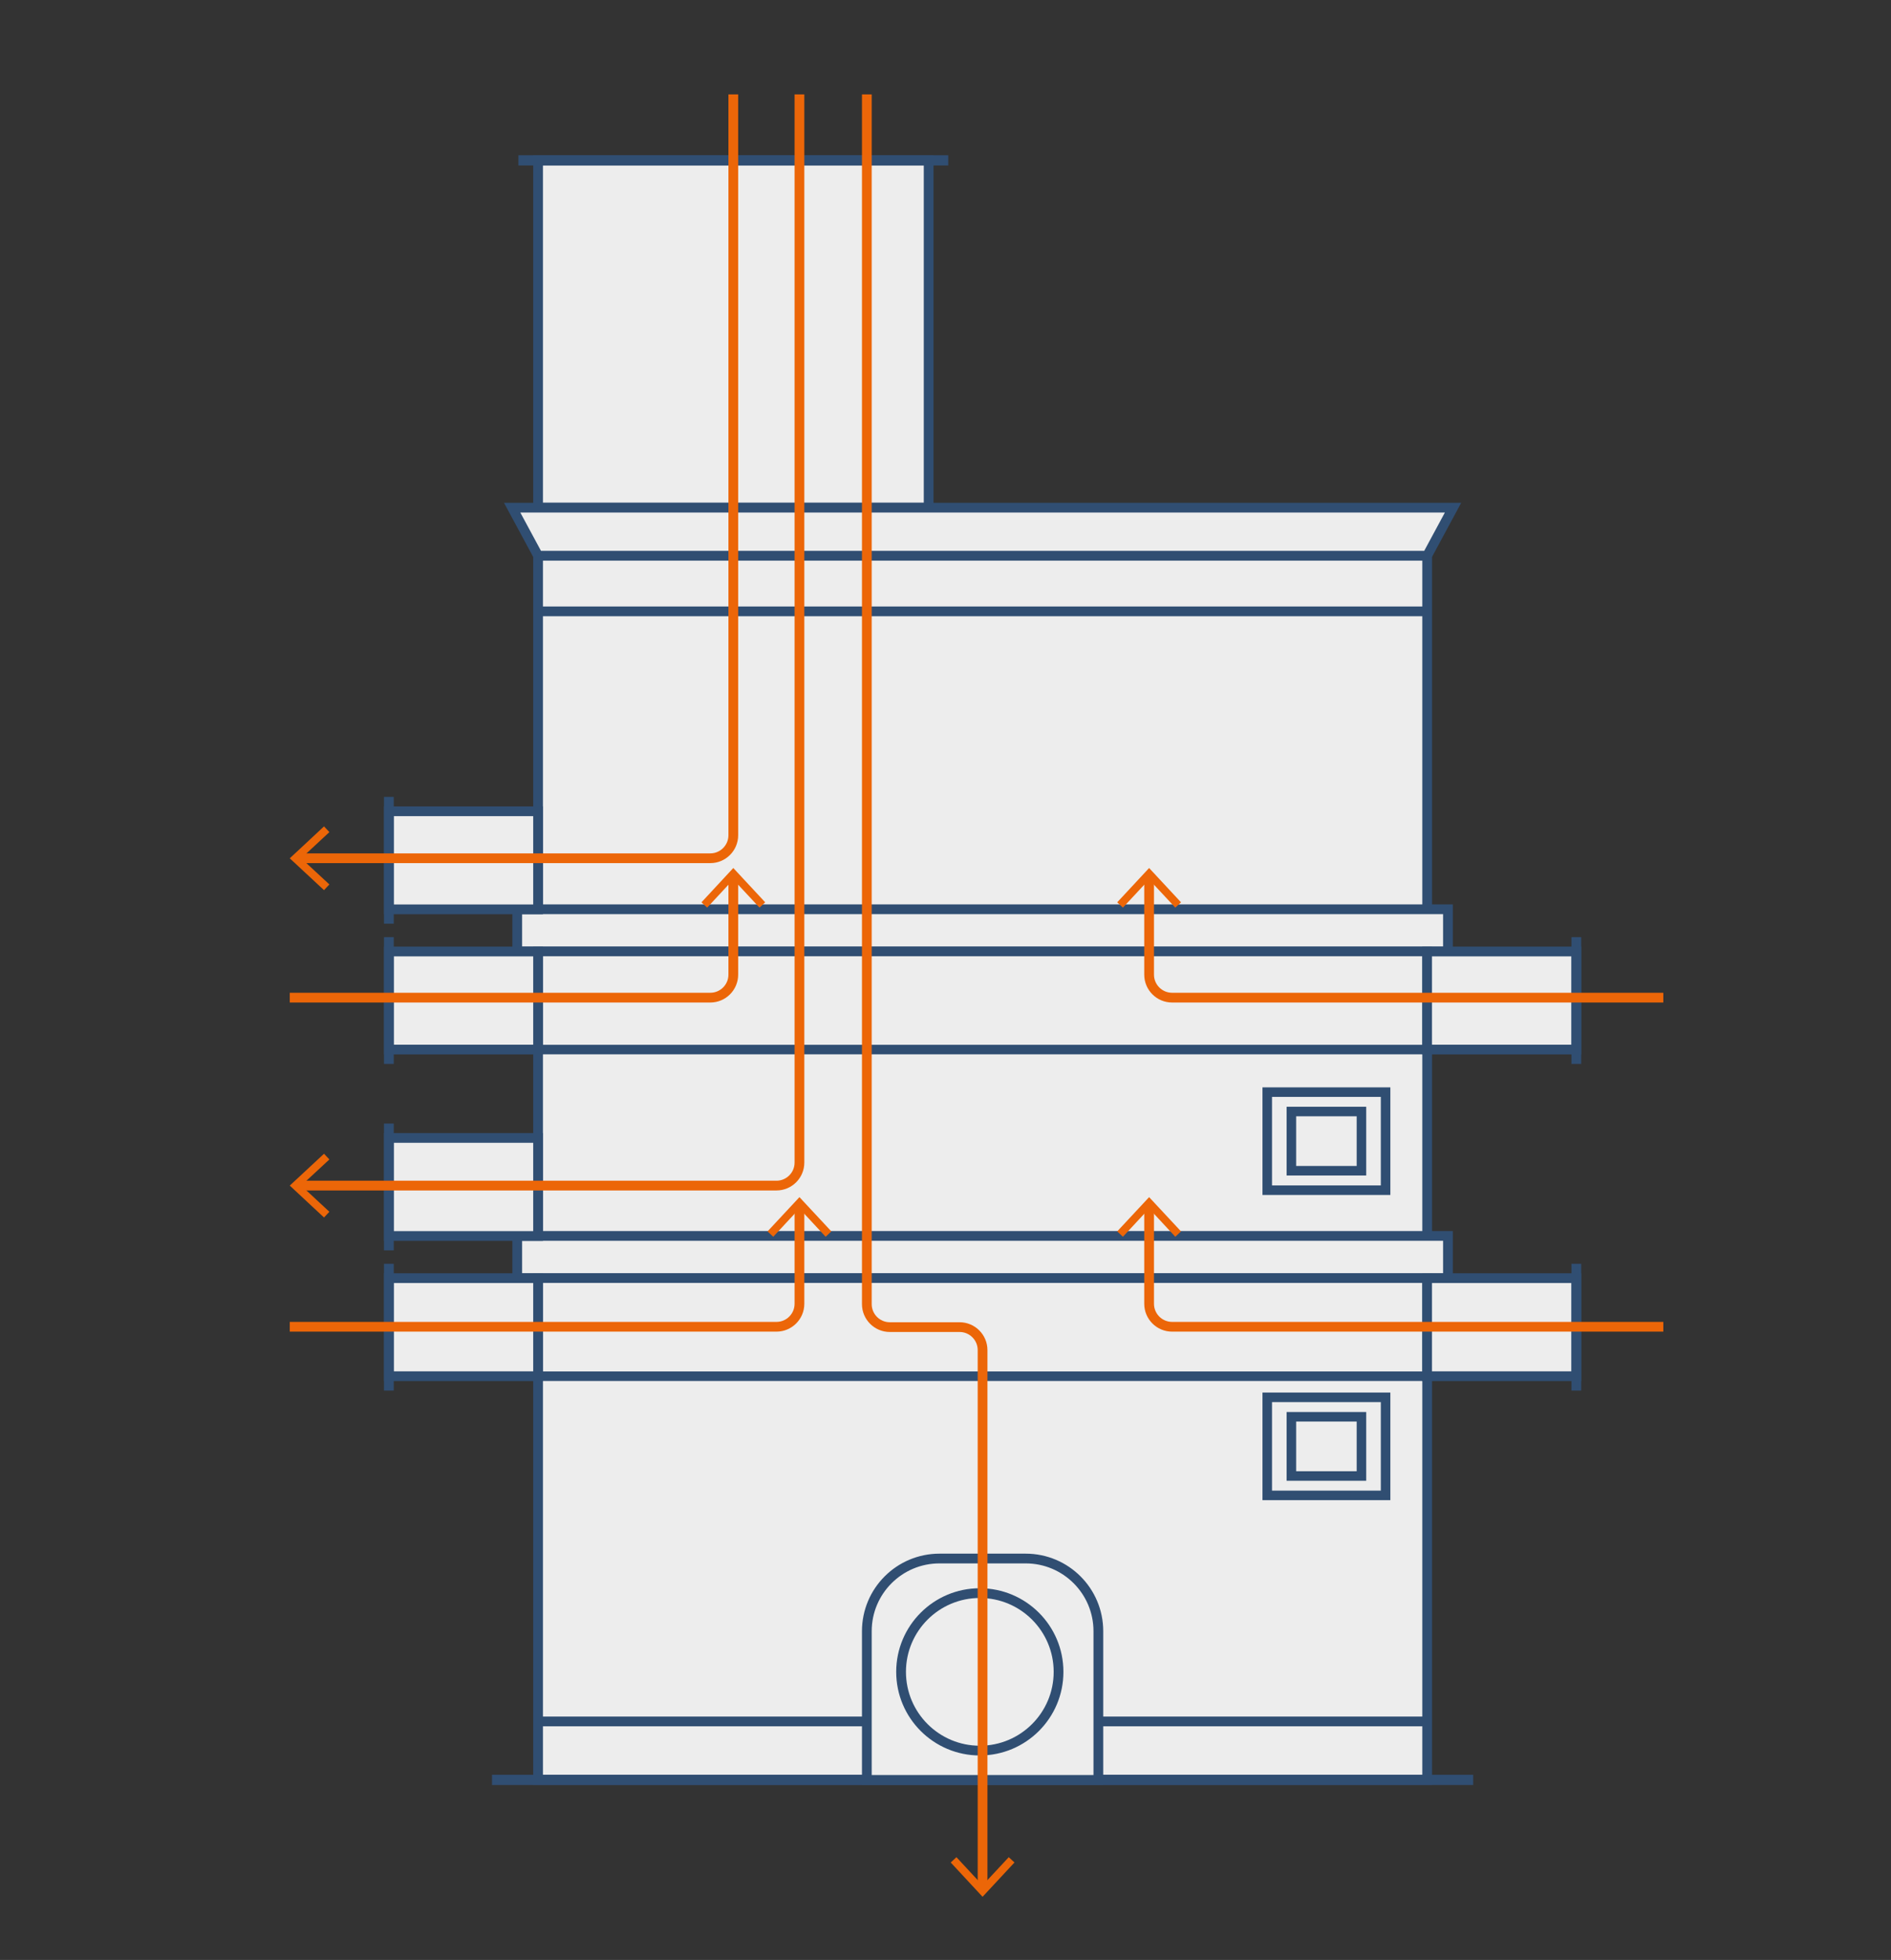 <?xml version="1.0" encoding="utf-8"?>
<!-- Generator: Adobe Illustrator 19.0.0, SVG Export Plug-In . SVG Version: 6.00 Build 0)  -->
<svg version="1.1" xmlns="http://www.w3.org/2000/svg" xmlns:xlink="http://www.w3.org/1999/xlink" x="0px" y="0px"
	 viewBox="0 0 275 285" enable-background="new 0 0 275 285" xml:space="preserve">
<rect x="0" y="0" width="275" height="285" fill="#333333" stroke="none"/>
<g id="Layer_4_copy">
	<rect id="XMLID_115_" x="78.25" y="80.81" fill="#EDEDED" width="129.3" height="178.01"/>
	
		<rect id="XMLID_114_" x="78.25" y="80.81" fill="none" stroke="#304E72" stroke-width="1.417" stroke-miterlimit="10" width="129.3" height="178.01"/>
	<rect id="XMLID_235_" x="78.25" y="23.32" fill="#EDEDED" width="56.8" height="50.5"/>
	
		<rect id="XMLID_234_" x="78.25" y="23.32" fill="none" stroke="#304E72" stroke-width="1.417" stroke-miterlimit="10" width="56.8" height="50.5"/>
	
		<line id="XMLID_207_" fill="none" stroke="#304E72" stroke-width="1.487" stroke-miterlimit="10" x1="75.39" y1="23.32" x2="137.9" y2="23.32"/>
	<rect id="XMLID_124_" x="75.22" y="132.22" fill="#EDEDED" width="135.35" height="6.13"/>
	
		<rect id="XMLID_123_" x="75.22" y="132.22" fill="none" stroke="#304E72" stroke-width="1.417" stroke-miterlimit="10" width="135.35" height="6.13"/>
	<g id="XMLID_144_">
		<rect id="XMLID_136_" x="56.55" y="117.97" fill="#EDEDED" width="21.7" height="14.26"/>
		
			<rect id="XMLID_135_" x="56.55" y="117.97" fill="none" stroke="#304E72" stroke-width="1.417" stroke-miterlimit="10" width="21.7" height="14.26"/>
		
			<line id="XMLID_134_" fill="none" stroke="#304E72" stroke-width="1.417" stroke-miterlimit="10" x1="56.55" y1="134.32" x2="56.55" y2="115.88"/>
	</g>
	<rect id="XMLID_130_" x="75.22" y="179.72" fill="#EDEDED" width="135.35" height="6.13"/>
	
		<rect id="XMLID_129_" x="75.22" y="179.72" fill="none" stroke="#304E72" stroke-width="1.417" stroke-miterlimit="10" width="135.35" height="6.13"/>
	<rect id="XMLID_128_" x="78.25" y="185.86" fill="#EDEDED" width="129.3" height="14.26"/>
	
		<rect id="XMLID_127_" x="78.25" y="185.86" fill="none" stroke="#304E72" stroke-width="1.386" stroke-miterlimit="10" width="129.3" height="14.26"/>
	<rect id="XMLID_197_" x="184.29" y="203.19" fill="#EDEDED" width="17.21" height="14.26"/>
	
		<rect id="XMLID_196_" x="184.29" y="203.19" fill="none" stroke="#304E72" stroke-width="1.386" stroke-miterlimit="10" width="17.21" height="14.26"/>
	
		<rect id="XMLID_230_" x="187.8" y="206.02" fill="none" stroke="#304E72" stroke-width="1.386" stroke-miterlimit="10" width="10.19" height="8.61"/>
	<rect id="XMLID_233_" x="184.29" y="158.81" fill="#EDEDED" width="17.21" height="14.26"/>
	
		<rect id="XMLID_232_" x="184.29" y="158.81" fill="none" stroke="#304E72" stroke-width="1.386" stroke-miterlimit="10" width="17.21" height="14.26"/>
	
		<rect id="XMLID_231_" x="187.8" y="161.63" fill="none" stroke="#304E72" stroke-width="1.386" stroke-miterlimit="10" width="10.19" height="8.61"/>
	<polygon id="XMLID_119_" fill="#EDEDED" points="207.54,80.81 78.25,80.81 74.48,73.82 211.31,73.82 	"/>
	<polygon id="XMLID_118_" fill="none" stroke="#304E72" stroke-width="1.417" stroke-miterlimit="10" points="207.54,80.81 
		78.25,80.81 74.48,73.82 211.31,73.82 	"/>
	
		<line id="XMLID_116_" fill="none" stroke="#304E72" stroke-width="1.417" stroke-miterlimit="10" x1="78.25" y1="250.32" x2="207.54" y2="250.32"/>
	
		<line id="XMLID_120_" fill="none" stroke="#304E72" stroke-width="1.417" stroke-miterlimit="10" x1="78.25" y1="88.9" x2="207.54" y2="88.9"/>
	
		<line id="XMLID_113_" fill="none" stroke="#304E72" stroke-width="1.489" stroke-miterlimit="10" x1="214.24" y1="258.82" x2="71.55" y2="258.82"/>
	<rect id="XMLID_126_" x="78.25" y="138.36" fill="#EDEDED" width="129.3" height="14.26"/>
	
		<rect id="XMLID_125_" x="78.25" y="138.36" fill="none" stroke="#304E72" stroke-width="1.386" stroke-miterlimit="10" width="129.3" height="14.26"/>
	<g id="XMLID_173_">
		<rect id="XMLID_176_" x="56.55" y="138.36" fill="#EDEDED" width="21.7" height="14.26"/>
		
			<rect id="XMLID_175_" x="56.55" y="138.36" fill="none" stroke="#304E72" stroke-width="1.417" stroke-miterlimit="10" width="21.7" height="14.26"/>
		
			<line id="XMLID_174_" fill="none" stroke="#304E72" stroke-width="1.417" stroke-miterlimit="10" x1="56.55" y1="154.71" x2="56.55" y2="136.27"/>
	</g>
	<g id="XMLID_150_">
		<rect id="XMLID_153_" x="56.55" y="165.47" fill="#EDEDED" width="21.7" height="14.26"/>
		
			<rect id="XMLID_152_" x="56.55" y="165.47" fill="none" stroke="#304E72" stroke-width="1.417" stroke-miterlimit="10" width="21.7" height="14.26"/>
		
			<line id="XMLID_151_" fill="none" stroke="#304E72" stroke-width="1.417" stroke-miterlimit="10" x1="56.55" y1="181.82" x2="56.55" y2="163.38"/>
	</g>
	<g id="XMLID_154_">
		<rect id="XMLID_157_" x="56.55" y="185.86" fill="#EDEDED" width="21.7" height="14.26"/>
		
			<rect id="XMLID_156_" x="56.55" y="185.86" fill="none" stroke="#304E72" stroke-width="1.417" stroke-miterlimit="10" width="21.7" height="14.26"/>
		
			<line id="XMLID_155_" fill="none" stroke="#304E72" stroke-width="1.417" stroke-miterlimit="10" x1="56.55" y1="202.21" x2="56.55" y2="183.77"/>
	</g>
	<g id="XMLID_192_">
		<rect id="XMLID_195_" x="207.54" y="138.36" fill="#EDEDED" width="21.7" height="14.26"/>
		
			<rect id="XMLID_194_" x="207.54" y="138.36" fill="none" stroke="#304E72" stroke-width="1.417" stroke-miterlimit="10" width="21.7" height="14.26"/>
		
			<line id="XMLID_193_" fill="none" stroke="#304E72" stroke-width="1.417" stroke-miterlimit="10" x1="229.24" y1="154.71" x2="229.24" y2="136.27"/>
	</g>
	<g id="XMLID_138_">
		<rect id="XMLID_191_" x="207.54" y="185.86" fill="#EDEDED" width="21.7" height="14.26"/>
		
			<rect id="XMLID_140_" x="207.54" y="185.86" fill="none" stroke="#304E72" stroke-width="1.417" stroke-miterlimit="10" width="21.7" height="14.26"/>
		
			<line id="XMLID_139_" fill="none" stroke="#304E72" stroke-width="1.417" stroke-miterlimit="10" x1="229.24" y1="202.21" x2="229.24" y2="183.77"/>
	</g>
	<path id="XMLID_198_" fill="#EDEDED" d="M159.73,258.82h-33.67V237.2c0-5.84,4.73-10.57,10.57-10.57h12.53
		c5.84,0,10.57,4.73,10.57,10.57V258.82z"/>
	<circle id="XMLID_137_" fill="#EDEDED" cx="142.49" cy="243.11" r="11.45"/>
	<path id="XMLID_133_" fill="none" stroke="#304E72" stroke-width="1.417" stroke-miterlimit="10" d="M159.73,258.82h-33.67V237.2
		c0-5.84,4.73-10.57,10.57-10.57h12.53c5.84,0,10.57,4.73,10.57,10.57V258.82z"/>
	
		<circle id="XMLID_117_" fill="none" stroke="#304E72" stroke-width="1.417" stroke-miterlimit="10" cx="142.49" cy="243.11" r="11.45"/>
</g>
<g id="Layer_5">
	<g id="XMLID_315_">
		<g id="XMLID_317_">
			<path id="XMLID_320_" fill="none" stroke="#EC6608" stroke-width="1.417" stroke-miterlimit="10" d="M43.37,124.8h59.93
				c1.84,0,3.34-1.5,3.34-3.34V13.73"/>
			<g id="XMLID_318_">
				<polygon id="XMLID_319_" fill="#EC6608" points="47.12,129.44 47.9,128.61 43.8,124.81 47.9,121 47.12,120.17 42.14,124.81 				
					"/>
			</g>
		</g>
	</g>
	<g id="XMLID_309_">
		<g id="XMLID_311_">
			<path id="XMLID_314_" fill="none" stroke="#EC6608" stroke-width="1.417" stroke-miterlimit="10" d="M106.64,127.45v14.28
				c0,1.84-1.5,3.34-3.34,3.34H42.14"/>
			<g id="XMLID_312_">
				<polygon id="XMLID_313_" fill="#EC6608" points="102.01,131.21 102.84,131.98 106.64,127.89 110.45,131.98 111.28,131.21 
					106.64,126.22 				"/>
			</g>
		</g>
	</g>
	<g id="XMLID_303_">
		<g id="XMLID_305_">
			<path id="XMLID_308_" fill="none" stroke="#EC6608" stroke-width="1.417" stroke-miterlimit="10" d="M116.26,175.31v14.28
				c0,1.84-1.5,3.34-3.34,3.34H42.14"/>
			<g id="XMLID_306_">
				<polygon id="XMLID_307_" fill="#EC6608" points="111.62,179.06 112.45,179.84 116.26,175.74 120.07,179.84 120.9,179.06 
					116.26,174.08 				"/>
			</g>
		</g>
	</g>
	<g id="XMLID_297_">
		<g id="XMLID_23_">
			<path id="XMLID_31_" fill="none" stroke="#EC6608" stroke-width="1.417" stroke-miterlimit="10" d="M167.11,127.45v14.28
				c0,1.84,1.5,3.34,3.34,3.34h71.44"/>
			<g id="XMLID_24_">
				<polygon id="XMLID_30_" fill="#EC6608" points="162.47,131.21 163.3,131.98 167.11,127.89 170.92,131.98 171.75,131.21 
					167.11,126.22 				"/>
			</g>
		</g>
	</g>
	<g id="XMLID_255_">
		<g id="XMLID_18_">
			<path id="XMLID_21_" fill="none" stroke="#EC6608" stroke-width="1.417" stroke-miterlimit="10" d="M167.11,175.31v14.28
				c0,1.84,1.5,3.34,3.34,3.34h71.44"/>
			<g id="XMLID_19_">
				<polygon id="XMLID_20_" fill="#EC6608" points="162.47,179.06 163.3,179.84 167.11,175.74 170.92,179.84 171.75,179.06 
					167.11,174.08 				"/>
			</g>
		</g>
	</g>
	<g id="XMLID_248_">
		<g id="XMLID_250_">
			<path id="XMLID_254_" fill="none" stroke="#EC6608" stroke-width="1.417" stroke-miterlimit="10" d="M43.37,172.4h69.55
				c1.84,0,3.34-1.5,3.34-3.34V13.73"/>
			<g id="XMLID_252_">
				<polygon id="XMLID_253_" fill="#EC6608" points="47.12,177.04 47.9,176.21 43.8,172.4 47.9,168.6 47.12,167.77 42.14,172.4 				
					"/>
			</g>
		</g>
	</g>
	<g id="XMLID_240_">
		<g id="XMLID_26_">
			<path id="XMLID_29_" fill="none" stroke="#EC6608" stroke-width="1.417" stroke-miterlimit="10" d="M126.06,13.73v175.91
				c0,1.84,1.5,3.34,3.34,3.34h10.15c1.84,0,3.34,1.5,3.34,3.34v78.26"/>
			<g id="XMLID_27_">
				<polygon id="XMLID_28_" fill="#EC6608" points="138.26,270.83 139.09,270.06 142.89,274.15 146.7,270.06 147.53,270.83 
					142.89,275.82 				"/>
			</g>
		</g>
	</g>
</g>
</svg>
